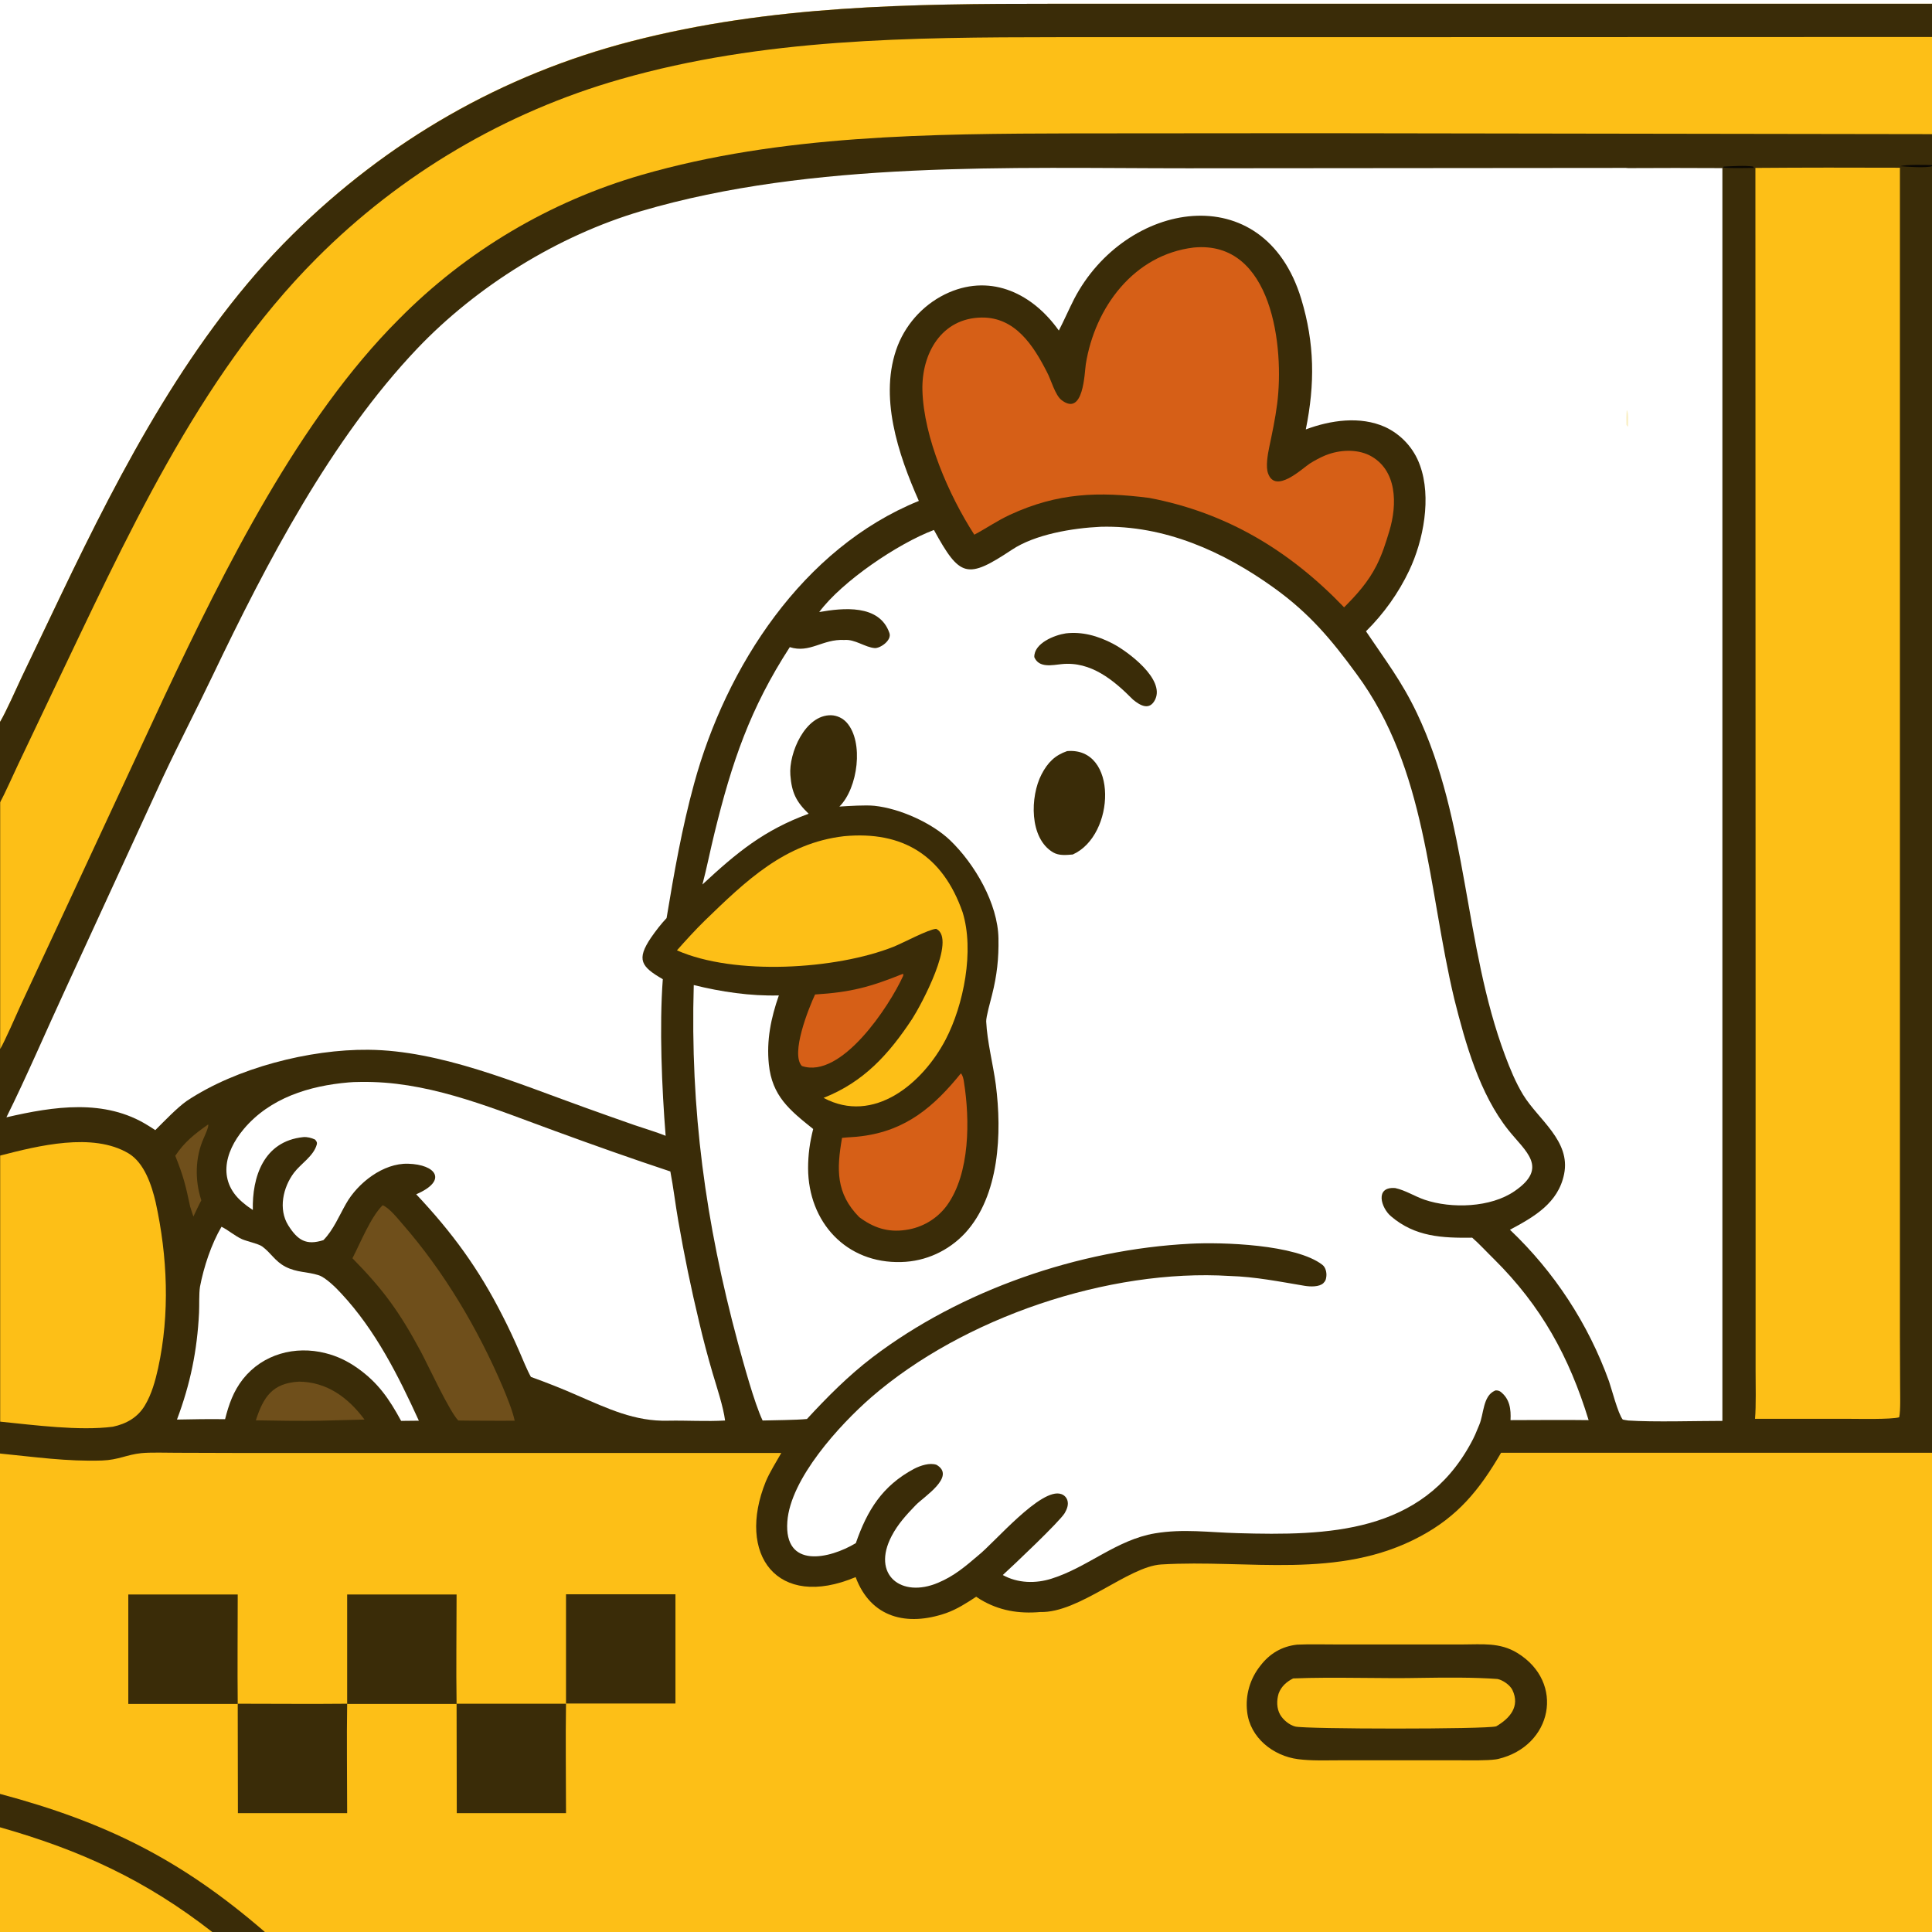 <?xml version="1.0" encoding="utf-8"?>
<!-- Generator: Adobe Illustrator 24.1.2, SVG Export Plug-In . SVG Version: 6.00 Build 0)  -->
<svg version="1.1" id="Слой_1" xmlns="http://www.w3.org/2000/svg" xmlns:xlink="http://www.w3.org/1999/xlink" x="0px" y="0px"
	 viewBox="0 0 1024 1024" style="enable-background:new 0 0 1024 1024;" xml:space="preserve">
<rect x="0" y="0" width="1024" height="1024" fill="#333333" stroke="none"/>
<style type="text/css">
	.st0{fill:#3A2C08;}
	.st1{fill:#FDBF17;}
	.st2{fill:#FFFFFF;}
	.st3{fill:#090703;}
	.st4{fill:#FAF0C8;}
	.st5{fill:#D65F17;}
	.st6{fill:#6F4F1B;}
</style>
<path class="st0" d="M0,0h1024v2v17.6v51.5v16.4v0.7V770v254H140.4h-27.9H0v-55.5v-17.7V770.4v-17v-141v-56.4V425.3v-42.6V0z"/>
<path class="st1" d="M795.6,770l228.4,0v254H140.4h-27.9H0v-55.5v-17.7V770.4c18.4,1.8,35.3,4.3,54.1,3.7c8.7-0.3,13-3.1,20.8-3.9
	c4.8-0.5,13.6-0.2,18.7-0.2l32.2,0.1l288.3,0c-2.7,4.8-6.1,10.1-8.2,15.1c-15.7,38.7,6,68.2,47.6,50.7c8.1,21.7,27.3,26.2,47.9,19.1
	c5.9-2.1,10.8-5.3,16-8.7c0.8,0.5,1.5,1,2.3,1.5c9.9,5.9,20.3,7.6,31.7,6.6c20.5,0.6,46.6-24.1,64-25.2
	c46.2-2.8,94.1,8.4,137.4-14.9C772.6,803.7,784.1,789.8,795.6,770z"/>
<path class="st1" d="M0,968.5c42.6,12.2,77.1,27.9,112.4,55.5H0V968.5z"/>
<path class="st0" d="M0,950.8c56.1,15,95.9,34.7,140.4,73.2h-27.9C77.1,996.4,42.6,980.6,0,968.5V950.8z"/>
<path class="st0" d="M687.5,871.7c6.4-0.3,14.6-0.1,21.1-0.1l39.6,0l26.8,0c10.5,0,19.9-1.2,29.2,4.5c25.5,15.6,18.6,49.4-10.2,56.2
	c-0.4,0.1-0.7,0.1-1.1,0.2c-4.9,0.7-13.6,0.5-18.8,0.5l-29.6,0l-35.1,0c-7.1,0-14.4,0.3-21.4-0.6c-13.2-1.7-25.5-11.4-27-25.2
	c-1-8.7,1.5-17.4,7-24.3C672.9,876.5,679.3,872.6,687.5,871.7z"/>
<path class="st1" d="M685.4,889.6c22.2-0.9,46.3,0.2,68.8-0.3c12-0.2,27.6-0.3,39.5,0.6c2.9,0.6,6.6,3.2,7.9,5.8
	c4.2,8.8-1.4,15.1-8.6,19.3c-5.5,1.6-101.1,1.5-106.5,0.1c-3.1-0.8-6.4-3.5-8-6.3c-1.9-3.3-1.9-7.6-0.8-11.2
	C679.1,893.8,682,891.3,685.4,889.6z"/>
<path class="st0" d="M300,845l58,0l0,57.9l-58,0L300,845z"/>
<path class="st0" d="M242,903l58,0c-0.3,19,0,38.9,0,58l-57.9,0L242,903z"/>
<path class="st0" d="M126,903c19.2,0,38.8,0.2,58,0c-0.3,19,0,38.9,0,58l-57.9,0L126,903z"/>
<path class="st0" d="M184,845.1l58,0c0,19.1-0.3,39,0,58l-58,0L184,845.1z"/>
<path class="st0" d="M68,845.1l58,0c0,19.3-0.2,38.7,0,58l-58,0L68,845.1z"/>
<path class="st1" d="M0,0h1024v2v17.6v51.5l-326-0.5l-128.6,0.1c-76.1,0.2-155.6,0.7-229.3,22c-48.7,14.1-93.1,40.4-128.7,76.5
	c-52.9,52.8-92.5,132.6-124.3,200L33.8,483.8l-22.8,48.9c-2.2,4.9-8.7,19.7-10.9,23.3V425.3v-42.6V0z"/>
<path class="st2" d="M0,0h1024v2L673,2L558,2c-75.4,0-149.5,0.8-223.3,19.8C266.2,39.5,205.4,74.5,155,124.4
	c-53.5,52.9-90.3,123.4-122.7,191l-20.8,43.5c-3,6.3-8.1,18-11.5,23.8V0z"/>
<path class="st0" d="M0,382.7c3.4-5.8,8.5-17.4,11.5-23.8l20.8-43.5c32.4-67.7,69.2-138.1,122.7-191
	c50.4-49.8,111.1-84.8,179.7-102.5C408.5,2.8,482.6,2,558,2l115,0l351,0v17.6l-339.5,0.1l-124,0c-78.2,0.1-155.9,0.6-231.7,22.3
	C267.9,59.4,212.4,92.1,167.7,137C104.7,200.1,66.1,287,27.9,366.7L9.5,405.4c-2.4,5-7,15.5-9.5,19.9V382.7z"/>
<path class="st1" d="M0,612.5c20.1-5.2,49.1-12.5,68.1-1.2c8.4,5,12.3,16.9,14.4,25.9c6.3,28.8,7.6,59.1,1.3,88
	c-1.5,6.7-3.4,13.7-7,19.7c-3.8,6.4-9.9,9.8-17,11.3c-17.7,2.3-41.8-0.9-59.7-2.7V612.5z"/>
<path class="st3" d="M1024,88.1c-3.2,1-13.2,0.3-16.8,0c2.8-1,13.3-0.7,16.8-0.6V88.1z"/>
<path class="st2" d="M863,89.1c16.6-0.1,33.3-0.1,49.9,0l0,664c-13.9,0-36.4,0.7-49.9-0.2c-0.5-0.1-2.8-0.4-2.9-0.5
	c-2.5-3-6-16.6-7.3-20.3c-11-30.5-29-58-52.5-80.3c12.7-6.8,25.6-14.1,28.7-29.5c3.6-17.6-13.6-28.8-21.7-42
	c-4-6.6-6.9-13.7-9.6-20.9c-22-58.9-19.5-124.2-46.7-181.4c-8.1-17-16.6-27.9-27-43.4c9.4-9.3,17.2-20.2,22.9-32.2
	c7.6-16,11.9-38.8,5.7-55.8c-3.2-9-9.9-16.3-18.5-20.3c-13.2-5.9-28.9-3.6-42,1.3c4.9-24.1,4.7-45.6-2.4-69.1
	c-19.8-65.4-93.4-52-120.4,0c-2.7,5.3-5.4,11.5-8.1,16.7c-13.6-19.2-35.2-30.1-58.2-20.2c-12.4,5.4-22.2,15.6-27.2,28.2
	c-10.3,26.6,0.3,57.7,11.2,82.3c-61.6,25-102.2,87.9-119.1,149.8c-6.5,23.7-10.6,47.2-14.6,71.3c-3,3.2-5.7,6.7-8.2,10.3
	c-8,11.8-5.2,15.5,6.2,22.1c-1.9,25-0.5,58,1.5,83c-4.6-1.9-11.7-4-16.6-5.7c-8.8-3.1-17.7-6.2-26.5-9.4
	c-35.7-12.8-76.4-30.2-114.5-30.5c-31.1-0.3-69.9,9.6-96.2,27.1C94,587,87,594.3,82.3,599c-1.3-0.9-2.6-1.7-3.9-2.5
	c-22.9-14.3-49.9-10.1-75-4.3c10.5-21.1,21.1-45.9,31.2-67.7l51.8-112.6c8.4-17.9,17.8-36,26.4-54c28.5-59.6,62.6-125,108.3-173.1
	c31.6-33.2,74.7-59.9,118.7-72.9c91-26.8,195.4-22.7,289.7-22.7L861.7,89L863,89.1z"/>
<path class="st4" d="M862.2,217.4c1.2,1.1,0.8,6.9,0.7,8.8c-0.3-0.2-0.7-0.7-0.9-1C861.9,222,861.9,220.6,862.2,217.4z"/>
<path class="st2" d="M583.4,279.2c33.8-0.9,65.1,13.1,92,32.5c18.6,13.4,30.2,27.2,43.5,45.4c37.5,50.7,37.8,113.4,51.9,172.4
	c5.9,23.5,13.4,50.3,28.7,69.5c9,11.3,21.5,19.8,3.3,32.3c-12.7,8.8-33.5,9.4-47.7,4.6c-5.3-1.8-10.1-5-15.6-6.2
	c-11-0.9-7.5,10.6-2.2,15c12.8,10.9,27.2,11.5,43,11.3c3.6,3.1,8.1,8,11.6,11.4c25,24.8,39.8,51.7,50.1,85.3
	c-13.7-0.2-27.7,0-41.4,0c0.3-5.6-0.3-11.4-5.5-15.2c-0.6-0.4-2.1-0.8-2.8-0.4c-6.4,2.8-5.8,12.5-8.3,18.2c-1.6,3.9-2.5,6.2-4.5,9.8
	c-26,47.7-75.7,48.9-123.6,47.5c-15.1-0.4-28.7-2.4-43.7,0.1c-20.4,3.4-35.7,18-54.8,24c-8.4,2.7-18,2.5-25.9-1.9
	c5.8-5.3,29.9-28.1,32.8-32.8c1.2-2.1,2.2-4.5,1.4-6.9c-0.5-1.5-1.7-2.7-3.2-3.2c-10.6-3.8-35.5,25.8-44,32.5
	c-6.9,5.9-12.9,11-21.3,14.5c-19.5,8.3-35.4-4.2-24.6-24.8c3.3-6.3,7.7-11.1,12.7-16.3c4.2-4.4,21.6-15.2,11.1-21.4
	c-3.6-1.3-8.6,0.4-11.9,2.1c-16.9,9-24.9,22.1-30.9,39.4c-14,8.4-38.1,13.8-36.3-11.4c1.6-22.7,27.6-51.2,44.6-66
	c48.6-42.1,125.7-68.2,189.9-64.2c13.5,0.4,26.4,3,39.6,5.2c3,0.5,7.8,0.7,10-1.4c1.3-1.3,1.4-2.1,1.6-3.7c0.2-2-0.4-4.7-2.1-6
	c-14-10.9-53.3-12.1-70-11.2c-58.9,3-121.6,24.5-168.6,60.3c-12.7,9.7-23.9,21-34.6,32.6c-6.2,0.6-17,0.6-23.5,0.8
	c-4.4-9.2-10.2-30.7-13.1-41.2c-17.2-63.9-25.3-123.4-23.4-189.6c14.6,3.6,29.9,5.9,45.1,5.5c-4.2,12-6.6,23.8-5.3,36.5
	c1.7,16.8,11,24.3,23.5,34.3c-1.8,7-2.7,13.6-2.7,20.8c0.1,28.5,20.2,50.6,49.4,49.7c12.9-0.3,25-5.9,33.8-15.3
	c18.3-19.9,19.6-53.1,16.3-78.7c-1.4-10.6-4.6-22.8-5.1-33.5c-0.1-2.4,2.3-10.9,3.1-14.1c2.6-10.3,3.6-19.3,3.4-29.9
	c-0.3-18.5-12.6-39.5-25.6-52c-9.7-9.3-26.8-16.9-40.1-18.3c-4.9-0.5-13.4,0.1-18.6,0.4c9.8-9.7,13.1-34.3,3.8-44.6
	c-2.1-2.3-5.1-3.7-8.2-3.8c-13.7-0.3-22.5,20-21.6,31.7c0.7,9.3,3.1,14.2,9.7,20.5c-23.7,8.7-38,20.5-56.3,37.5
	c2.3-8.7,4.2-18.4,6.4-27.3c9.2-37.6,18.9-66.1,39.9-98.5c10.7,3.4,17.3-4.4,28.9-3.8c5.6-0.5,11,3.9,16.1,4.3
	c2.9,0.2,9.2-4.1,7.8-8c-5.3-15.4-24.7-13.3-37.2-11.1c12.1-16.3,41.7-36.3,60.8-43.5c13.8,25.2,17.6,26.2,41.3,10.5
	C548.6,283.2,568.4,279.9,583.4,279.2z"/>
<path class="st0" d="M565.6,398.1c27-2.3,25.7,44.6,3,54.8c-3.5,0.3-7.3,0.7-10.4-1.1c-12.8-7.5-12.2-29.7-6.2-41.3
	C555.3,404.1,559.2,400.3,565.6,398.1z"/>
<path class="st0" d="M564.9,335.7c8.5-1,16.9,1.2,25.2,5.6c7.4,3.9,27.6,18.6,22.1,29.6c-2.9,5.7-7.6,3.3-11.7-0.1
	c-10.2-10.3-22.3-20.4-37.8-18.8c-5,0.5-12,2.2-14.5-3.7C548,340.9,558.9,336.6,564.9,335.7z"/>
<path class="st1" d="M930.4,89c25.5-0.2,51.1-0.2,76.6-0.1l0,504.3l0,115.3l0.1,26.3c0,3.7,0.3,13.1-0.5,16.4
	c-4.5,1.2-21.3,0.8-26.8,0.8l-49.6,0c0.6-6.7,0.3-18.5,0.3-25.5l0-45l0-143.4L930.4,89z"/>
<path class="st5" d="M632.7,131.2c41.8-4,48.1,53.2,44.2,83c-1,7.8-2.6,15.3-4.2,22.9c-0.8,3.8-1.9,10.3-0.6,13.8
	c3.9,11,17.9-2.4,22.1-5.2c2.7-1.7,5.5-3.2,8.4-4.4c7.3-2.9,16.2-3.4,23.2,0c14.9,7.6,14.8,26.2,10.6,40.1c-2,6.6-3.7,12.1-6.8,18.3
	c-4.4,8.7-10.4,15.4-17.2,22.2c-28.8-30-62.2-50.2-103.3-58c-26.9-3.4-48.3-2.8-73.7,8.9c-7.1,3.3-12.4,7.1-19,10.6
	c-13.6-21.1-26.8-51.5-27.5-76.5c-0.5-19.4,10-38.3,31.4-38.6c17.8-0.2,27.4,14.8,34.6,28.9c2.1,3.8,4.3,12.3,7.8,14.9
	c11.7,8.9,12.1-14.7,12.8-19.1C580.3,163,600.9,135,632.7,131.2z"/>
<path class="st2" d="M184.8,573.7c2.4-0.3,10.4-0.3,12.8-0.2c33.5,1,65.6,14.7,96.7,26c20.2,7.4,40.5,14.6,61,21.4
	c1.6,8.3,2.7,17.7,4.2,26.2c3.1,18,6.8,35.9,11.1,53.8c2.1,9,4.5,18,7.1,26.9c2.2,7.4,5.7,17.9,6.6,25.1c-9.8,0.6-20.2-0.1-30.1,0.1
	c-17.8,0.5-32.2-6.5-48.2-13.4c-8.1-3.6-16.3-6.8-24.6-9.8c-1.9-3.3-4.5-9.7-6.1-13.4c-2.8-6.4-5.7-12.7-8.9-18.9
	c-12.7-25.1-26.7-44.2-45.8-64.5c16.9-7.3,10.5-15.8-4.3-16.2c-13.2-0.4-26.7,10.2-32.9,21.2c-3.5,6.1-6.8,14.1-12,19.3
	c-9.1,2.9-13.6,0.1-18.6-7.8c-5.4-8.6-2.8-20.2,3-27.9c3.7-4.9,10.4-8.8,12.1-15c0.3-1.3-0.3-1.8-0.9-2.6c-1.9-0.9-4.2-1.5-6.3-1.3
	c-21.1,2.2-27.1,21.3-26.7,38.6c-1.5-1-3-2-4.4-3.2c-14.5-11.3-10.9-27.2-0.4-39.7C143.1,581.9,163.9,575.5,184.8,573.7z"/>
<path class="st1" d="M447.4,443.2c31-2.9,52.3,10.2,62.8,40.3c6.3,20.3,0.6,49.1-9,67.5c-12.2,23.3-38.1,45.1-64.7,30.9
	c21.3-8.4,34.6-23.1,47-41.9c4.4-6.8,23.8-42.4,12.7-47.7c-4,0.2-17.6,7.5-22.6,9.5c-30.5,12.1-84.3,15.4-114.8,1.9
	c4.8-5.4,9.6-10.7,14.8-15.8C395.3,466.9,416,446.8,447.4,443.2z"/>
<path class="st2" d="M117.4,650.2c3.3,1.6,7.3,5,10.9,6.6c2.5,1.1,8.6,2.4,10.6,3.8c4.8,3.5,6.7,7.8,12.4,10.8
	c6.3,3.2,11.4,2.5,17.6,4.5c3.6,1.1,9.4,6.8,12,9.7c18.1,19.4,30.2,43.5,41.1,67.4l-9.4,0.1c-6.3-11.6-12.2-20.3-23.3-28.1
	c-5.1-3.6-10.7-6.3-16.8-7.8c-16.1-4.1-33.2,0.5-43.7,13.7c-5.1,6.5-7.5,13.4-9.5,21.3c-8.5-0.1-17,0-25.5,0.2
	c7.1-18.9,10.7-36.5,11.7-56.6c0.2-4.1-0.1-9.9,0.5-13.8C108,671.5,112,659.4,117.4,650.2z"/>
<path class="st6" d="M202.8,638.8c3.4,1.3,7.9,6.9,10.3,9.7c22.3,25.5,40.1,55.6,53.4,86.7c2.1,5,5.2,12.6,6.3,17.8
	c-5.1,0.1-10.4,0-15.5,0c-4.8,0-9.6,0-14.4-0.1c-4.8-5-15.8-28.9-19.9-36.6c-11.3-21-19.7-32.6-36.2-49.4
	C191.2,658.4,196.4,645.2,202.8,638.8z"/>
<path class="st5" d="M509.3,568.9c1,1.1,1.4,3,1.6,4.5c3.2,20,3.3,48.5-9,65.5c-5.2,7.1-13.1,11.8-21.9,13
	c-9.5,1.4-17.1-1.2-24.6-6.8c-12.4-12.6-12-25.3-9.1-42c3.4-0.4,7-0.4,10.4-0.9C480.4,599.2,495.1,586.4,509.3,568.9z"/>
<path class="st5" d="M478.7,516.1c0,0.3,0.1,0.8,0,1.1c-7.3,16.1-32.8,54.9-53.7,47.8c-6.1-6.5,3.6-30.6,7-37.9
	C451.2,525.9,461.3,523.1,478.7,516.1z"/>
<path class="st6" d="M158.4,732.3c14.9,0.1,26.2,8.5,34.8,20.1c-7.7,0.2-15.5,0.4-23.2,0.6c-10.9,0.2-23.4,0-34.4-0.2
	C139.6,740.5,144.3,733.1,158.4,732.3z"/>
<path class="st6" d="M110.3,596c0.6,0.8-1.7,5.8-2.3,7.2c-4.6,10.2-4.8,22.3-1.3,33c-1.4,2.6-2.9,5.9-4.2,8.6l-1.7-5.2
	c-2.5-11.7-3.5-15.9-7.9-27C97.7,605.3,103.2,601,110.3,596z"/>
<path class="st3" d="M913.5,88.3c4-0.2,11.9-0.7,15.8,0l0.3,0.7c-3.8,0-13,0.3-16.3-0.2L913.5,88.3z"/>
</svg>
